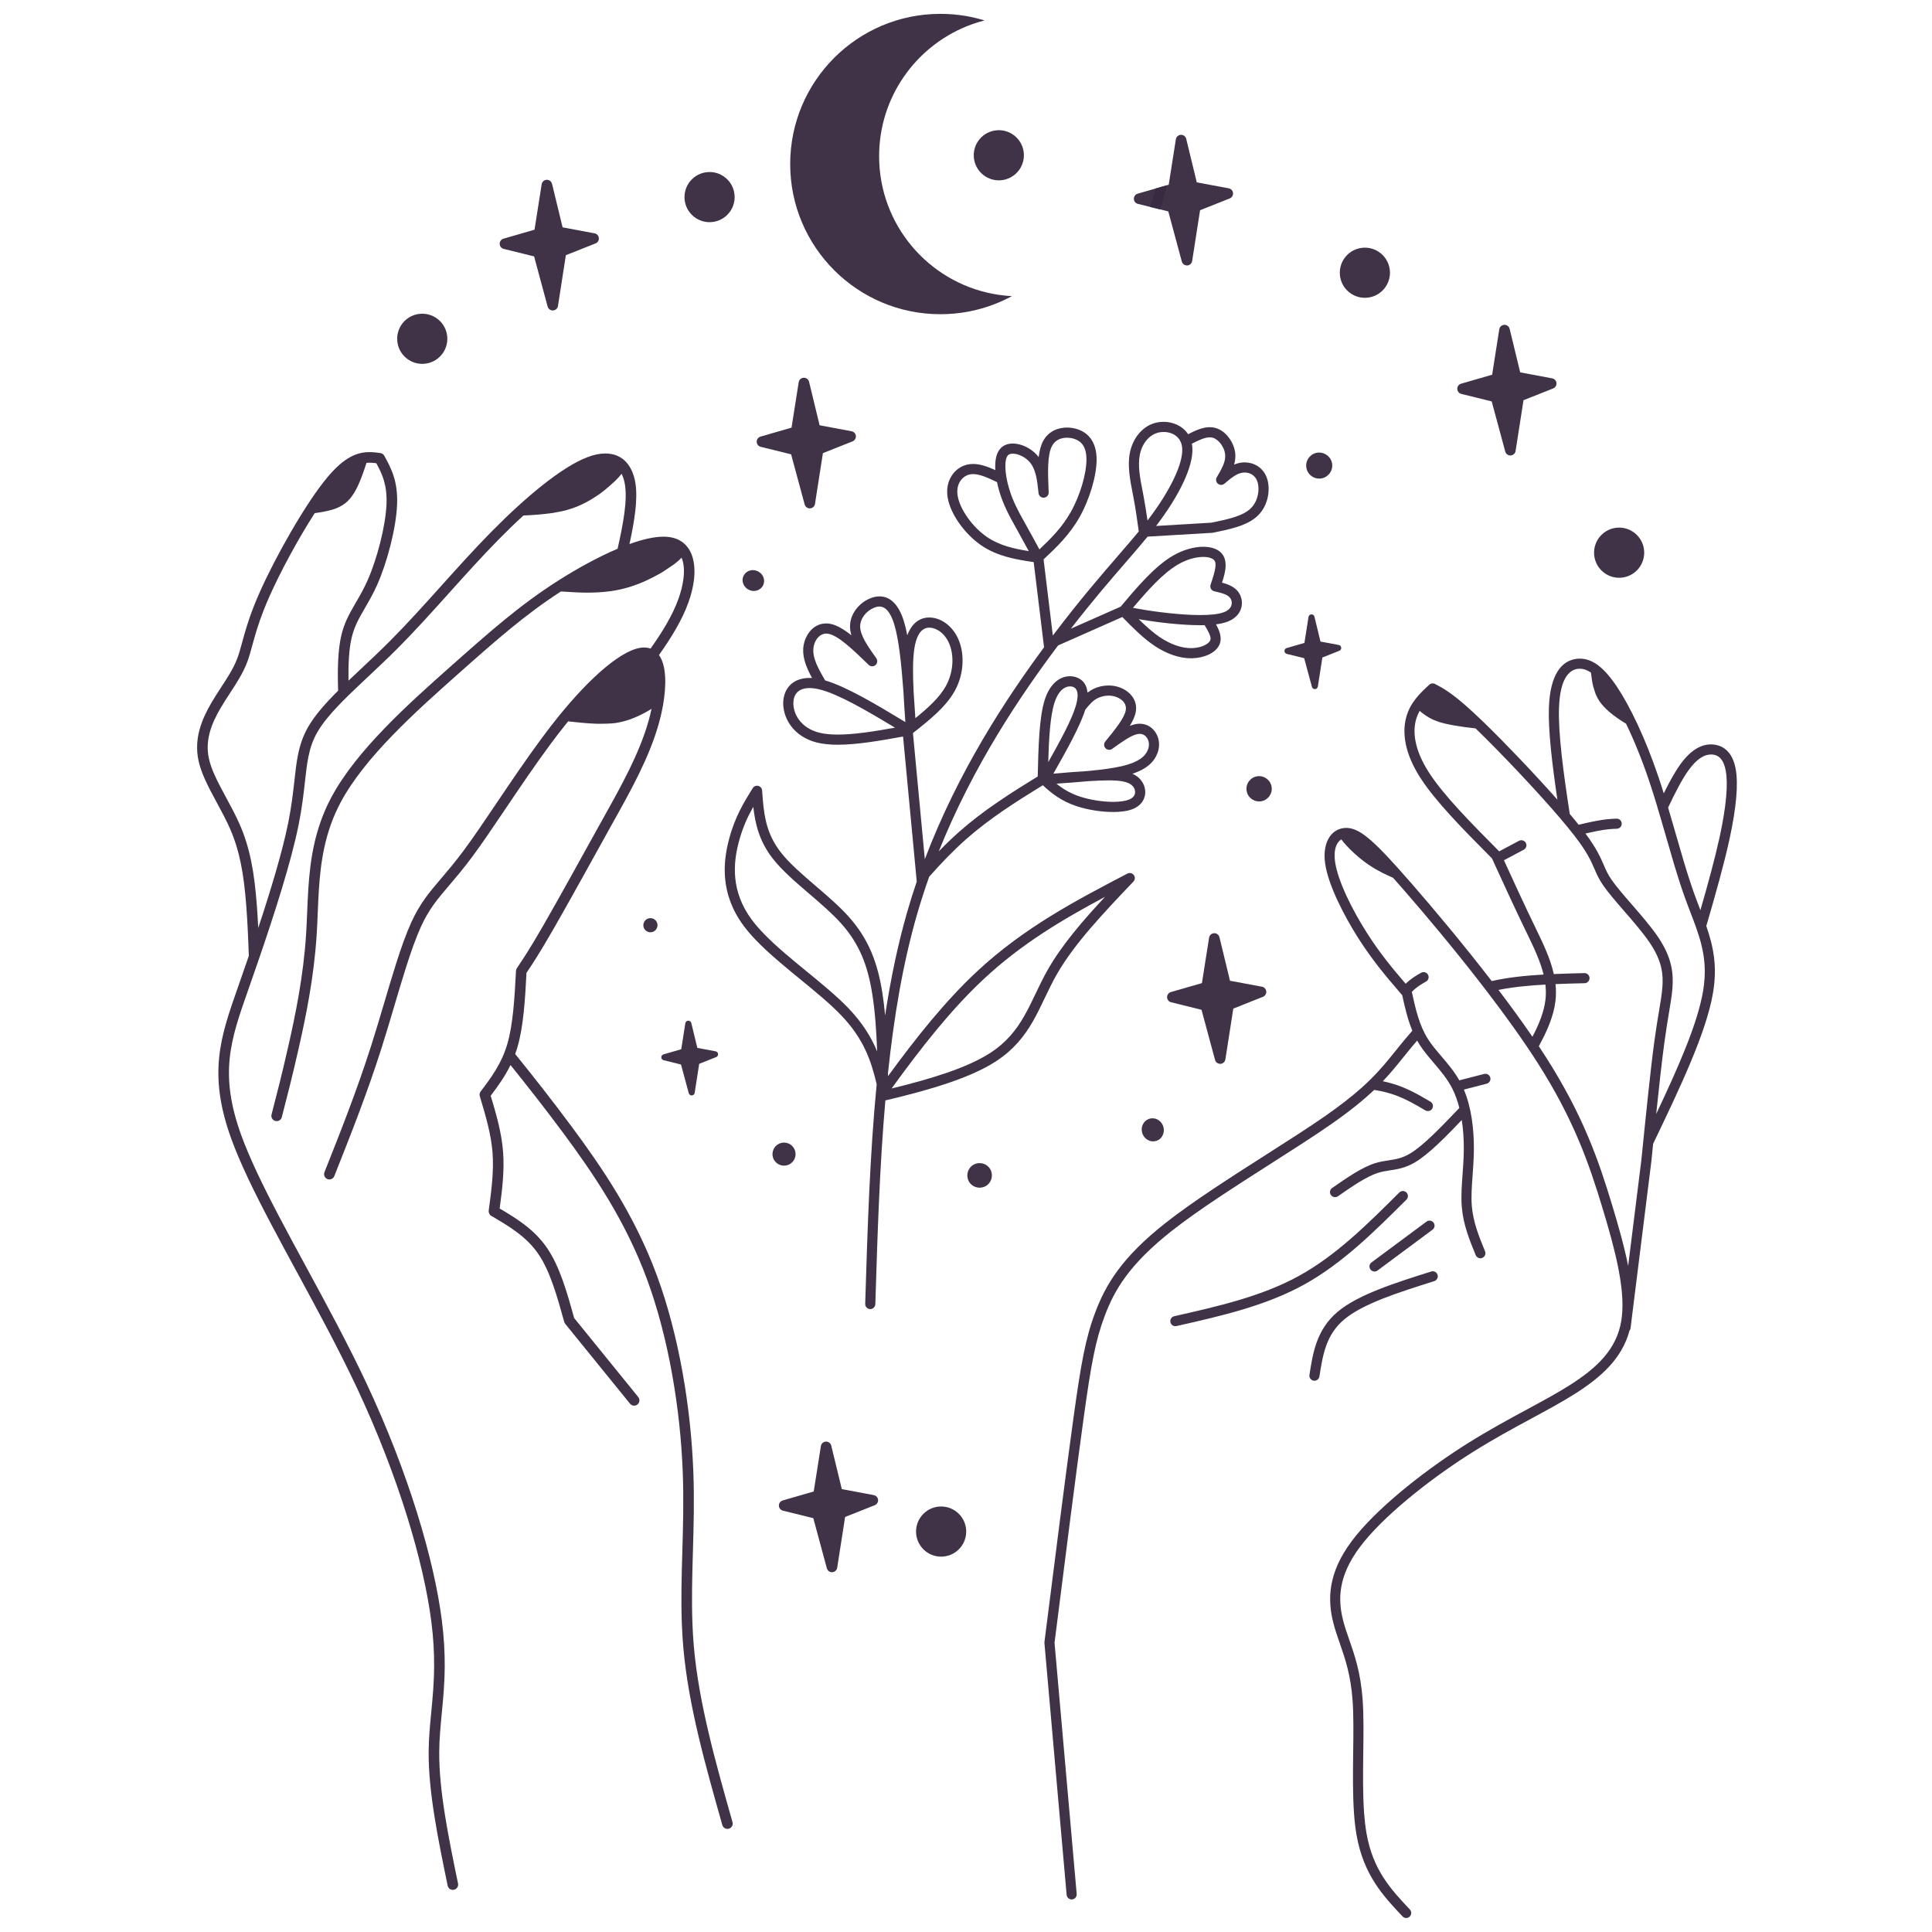 <?xml version="1.0" encoding="UTF-8"?>
<svg xmlns="http://www.w3.org/2000/svg" xmlns:xlink="http://www.w3.org/1999/xlink" width="500" zoomAndPan="magnify" viewBox="0 0 375 375" height="500" preserveAspectRatio="xMidYMid meet" version="1.2">
  <defs>
    <clipPath id="dbf796198a">
      <path d="M 202 127 L 337.5 127 L 337.5 372.445 L 202 372.445 Z M 202 127 "></path>
    </clipPath>
    <clipPath id="3f6021f042">
      <path d="M 153 2.695 L 197 2.695 L 197 61 L 153 61 Z M 153 2.695 "></path>
    </clipPath>
  </defs>
  <g id="40f961767c">
    <path style=" stroke:none;fill-rule:nonzero;fill:#382a40;fill-opacity:0.957;" d="M 71.711 89.812 C 72.148 89.812 72.582 89.852 73.039 89.91 C 74.188 92.016 75.184 94.113 75.016 97.926 C 74.828 102.152 73.207 108.457 71.336 112.668 C 70.605 114.316 69.832 115.645 69.086 116.93 C 68.438 118.047 67.793 119.148 67.254 120.359 C 66.855 121.258 66.516 122.215 66.258 123.301 C 65.562 126.234 65.504 130.059 65.629 134.066 C 65.629 134.066 65.629 134.066 65.625 134.07 C 63.203 136.477 61.141 138.793 59.82 141.082 C 58.797 142.863 58.227 144.613 57.848 146.477 C 57.531 148.043 57.344 149.711 57.145 151.527 C 56.879 153.887 56.582 156.555 55.926 159.785 C 54.773 165.465 52.516 172.895 50.125 180.109 C 50.125 180.113 50.125 180.113 50.125 180.117 C 50.113 180.156 50.102 180.195 50.086 180.234 C 50.098 180.191 50.113 180.152 50.125 180.109 C 50.047 178.539 49.953 177.035 49.844 175.609 C 49.363 169.379 48.562 164.652 46.504 159.965 C 45.742 158.23 44.812 156.516 43.926 154.875 C 43.062 153.277 42.238 151.754 41.594 150.285 C 41.109 149.191 40.742 148.152 40.535 147.176 C 39.77 143.578 41.098 140.363 42.84 137.395 C 43.43 136.391 44.047 135.441 44.672 134.484 C 45.262 133.582 45.855 132.668 46.398 131.742 C 46.965 130.781 47.484 129.785 47.898 128.73 C 48.332 127.625 48.645 126.48 48.988 125.215 C 49.477 123.418 50.059 121.281 51.199 118.391 C 51.523 117.566 51.891 116.684 52.316 115.727 C 54.406 111.031 57.82 104.676 61.086 99.598 C 62.234 99.457 63.348 99.238 64.422 98.953 C 65.199 98.73 65.922 98.406 66.59 97.98 C 66.922 97.766 67.234 97.512 67.527 97.227 L 67.953 96.766 C 68.496 96.109 68.977 95.336 69.395 94.445 C 69.887 93.445 70.469 91.91 71.141 89.836 C 71.336 89.816 71.527 89.812 71.711 89.812 Z M 71.711 87.754 C 69.328 87.754 66.844 88.719 63.594 92.586 C 59.328 97.664 53.484 108.051 50.438 114.895 C 50 115.875 49.621 116.785 49.285 117.637 C 48.102 120.641 47.5 122.863 47.004 124.676 C 46.652 125.965 46.371 126.996 45.984 127.977 C 45.621 128.902 45.16 129.797 44.625 130.703 C 44.113 131.578 43.547 132.449 42.949 133.363 C 42.332 134.312 41.684 135.305 41.066 136.355 C 39.258 139.441 37.594 143.23 38.523 147.602 C 38.77 148.766 39.195 149.941 39.711 151.113 C 40.395 152.672 41.262 154.273 42.117 155.852 C 43.012 157.508 43.898 159.148 44.621 160.789 C 46.543 165.168 47.32 169.625 47.797 175.77 C 48.023 178.715 48.18 182.023 48.297 185.531 C 48.297 185.531 48.297 185.535 48.293 185.539 C 47.625 187.492 46.961 189.395 46.332 191.195 L 46.188 191.602 C 42.789 201.285 40.305 208.359 44.887 221.02 C 45.734 223.363 46.824 225.891 48.078 228.559 C 50.715 234.164 54.121 240.441 57.676 246.992 C 61.602 254.227 65.711 261.805 69.215 269.246 C 77.402 286.652 82.262 303.328 83.719 314.734 C 84.141 318.008 84.277 320.848 84.262 323.414 C 84.246 326.727 83.969 329.59 83.703 332.375 C 83.457 334.922 83.215 337.422 83.199 340.086 C 83.156 347.852 85.027 356.961 86.875 365.926 L 86.891 366.004 C 86.988 366.488 87.418 366.824 87.895 366.824 C 87.965 366.824 88.035 366.816 88.105 366.801 C 88.66 366.688 89.016 366.145 88.902 365.59 L 88.887 365.512 C 87.027 356.48 85.211 347.605 85.254 340.098 C 85.27 337.539 85.5 335.133 85.746 332.57 C 86.016 329.789 86.301 326.844 86.32 323.426 C 86.332 320.773 86.191 317.844 85.758 314.477 C 84.266 302.809 79.328 285.922 71.074 268.375 C 67.543 260.867 63.402 253.238 59.48 246.012 C 55.922 239.449 52.543 233.223 49.938 227.684 C 48.699 225.051 47.641 222.586 46.82 220.32 C 42.492 208.355 44.766 201.859 48.125 192.285 L 48.27 191.875 C 48.332 191.691 48.398 191.508 48.461 191.324 C 49.074 189.578 49.715 187.734 50.363 185.844 C 53.336 177.156 56.492 167.348 57.941 160.195 C 58.617 156.867 58.922 154.117 59.188 151.754 C 59.391 149.918 59.566 148.348 59.863 146.887 C 60.207 145.184 60.711 143.652 61.602 142.109 C 62.57 140.43 63.996 138.711 65.742 136.887 C 66.359 136.238 67.02 135.578 67.715 134.898 C 68.875 133.766 70.133 132.586 71.453 131.344 C 73.289 129.617 75.238 127.789 77.188 125.836 C 80.512 122.5 83.824 118.816 87.148 115.121 C 90.324 111.586 93.508 108.043 96.746 104.754 C 98.371 103.102 100 101.523 101.605 100.055 L 101.602 100.055 C 103.492 99.988 105.379 99.828 107.254 99.574 C 108.84 99.293 109.789 99.09 110.102 98.969 C 110.73 98.793 111.355 98.582 111.977 98.332 C 113.234 97.824 114.457 97.172 115.637 96.383 C 116.605 95.793 117.871 94.773 119.434 93.316 C 119.934 92.816 120.34 92.367 120.648 91.969 L 120.652 91.969 C 120.949 92.539 121.168 93.242 121.301 94.066 C 121.801 97.195 120.969 101.652 119.875 106.512 C 119.875 106.512 119.871 106.512 119.871 106.512 C 116.059 108.129 111.957 110.398 108.332 112.707 C 100.961 117.398 95.195 122.488 87.301 129.5 C 79.445 136.477 69.188 145.609 64.305 154.773 C 61.074 160.84 60.207 166.871 59.84 172.594 C 59.742 174.121 59.68 175.625 59.621 177.105 C 59.559 178.555 59.5 179.973 59.41 181.371 C 58.887 189.566 57.305 197.125 56.008 202.859 C 54.711 208.594 53.711 212.453 52.707 216.328 C 52.566 216.875 52.898 217.438 53.445 217.578 C 53.531 217.602 53.617 217.613 53.703 217.613 C 54.16 217.613 54.578 217.305 54.699 216.84 C 55.703 212.965 56.707 209.078 58.012 203.312 C 59.312 197.555 60.926 189.867 61.461 181.504 C 61.555 180.078 61.613 178.637 61.672 177.191 C 61.734 175.707 61.797 174.223 61.891 172.727 C 62.254 167.113 63.09 161.426 66.117 155.742 C 70.793 146.969 80.723 138.094 88.668 131.035 C 96.367 124.191 101.93 119.293 108.875 114.801 L 108.953 114.809 C 111.16 114.961 112.867 115.035 114.07 115.035 C 114.379 115.035 114.656 115.031 114.898 115.02 C 115.691 115.008 116.488 114.961 117.285 114.887 L 118.48 114.75 C 120.891 114.426 123.281 113.707 125.645 112.594 C 126.418 112.23 127.152 111.852 127.859 111.453 C 128.277 111.254 129.215 110.652 130.664 109.645 C 131.309 109.184 131.848 108.719 132.281 108.25 L 132.285 108.25 C 132.734 109.258 132.863 110.625 132.656 112.316 C 132.504 113.562 132.168 114.918 131.668 116.293 C 130.531 119.438 128.582 122.637 126.273 125.891 C 126.086 125.824 125.883 125.77 125.672 125.734 C 125.453 125.695 125.234 125.68 125.012 125.68 C 121.066 125.68 114.57 131.418 108.332 139.152 C 107.293 140.441 106.25 141.797 105.215 143.195 C 102.156 147.316 99.133 151.797 96.379 155.887 C 94.031 159.363 91.887 162.547 90.047 165.023 C 88.336 167.328 86.891 169.023 85.609 170.531 C 83.34 173.191 81.547 175.289 79.844 179 C 78.832 181.215 77.855 183.984 76.887 187.027 C 76.129 189.406 75.371 191.969 74.594 194.586 C 73.777 197.34 72.941 200.152 72.07 202.891 C 69.305 211.574 66.148 219.531 62.977 227.523 C 62.766 228.051 63.023 228.648 63.551 228.855 C 63.676 228.906 63.805 228.93 63.93 228.93 C 64.34 228.93 64.727 228.684 64.887 228.281 C 68.055 220.297 71.238 212.277 74.027 203.516 C 74.91 200.754 75.746 197.922 76.562 195.168 C 77.34 192.551 78.094 190.004 78.844 187.652 C 79.809 184.629 80.754 181.953 81.715 179.855 C 83.285 176.426 84.914 174.512 87.172 171.863 C 88.457 170.355 89.945 168.613 91.699 166.25 C 93.57 163.727 95.746 160.5 98.082 157.035 C 100.844 152.938 103.84 148.496 106.863 144.418 C 107.887 143.039 108.91 141.707 109.93 140.441 C 110.047 140.297 110.164 140.152 110.281 140.012 L 110.285 140.012 C 112.762 140.297 114.668 140.457 116.004 140.484 C 116.121 140.484 116.238 140.484 116.355 140.484 C 118.156 140.484 119.398 140.398 120.09 140.23 C 122.094 139.852 124.215 138.973 126.457 137.594 L 126.461 137.594 C 126.297 138.371 126.102 139.16 125.879 139.953 C 124.105 146.258 120.582 152.559 116.98 159 L 116.977 159.004 C 112.645 166.836 108.312 174.668 105.539 179.484 C 102.77 184.293 101.551 186.102 100.328 187.914 C 100.223 188.07 100.164 188.25 100.152 188.434 L 100.152 188.492 C 99.871 193.758 99.59 198.848 98.457 202.688 C 97.336 206.488 95.371 209.105 93.289 211.859 C 93.094 212.121 93.031 212.461 93.125 212.773 C 94.238 216.473 95.312 220.047 95.598 223.691 C 95.883 227.336 95.379 231.09 94.859 234.973 C 94.805 235.383 95 235.789 95.355 235.996 C 98.871 238.062 102.152 240.008 104.441 243.324 C 106.762 246.684 108.109 251.512 109.516 256.578 C 109.555 256.715 109.621 256.844 109.707 256.953 L 122.285 272.457 C 122.488 272.707 122.785 272.84 123.086 272.84 C 123.312 272.84 123.539 272.766 123.73 272.609 C 124.172 272.25 124.238 271.605 123.883 271.164 L 111.441 255.828 C 110.082 250.926 108.656 245.812 106.133 242.156 C 103.691 238.621 100.27 236.508 96.988 234.574 L 96.984 234.574 C 97.473 230.941 97.934 227.203 97.645 223.531 C 97.355 219.805 96.297 216.188 95.242 212.684 C 96.594 210.891 97.973 209.012 99.086 206.727 L 99.09 206.727 C 102.441 210.891 105.836 215.211 109.344 219.941 C 115.238 227.898 121.391 236.938 125.59 248.32 C 129.793 259.719 132.055 273.52 132.52 285.711 C 132.727 291.117 132.582 296.203 132.438 301.191 C 132.301 305.91 132.168 310.543 132.348 315.215 C 132.406 316.727 132.496 318.242 132.629 319.77 C 133.613 330.992 136.926 342.676 140.203 354.238 C 140.332 354.691 140.742 354.988 141.191 354.988 C 141.281 354.988 141.379 354.973 141.473 354.949 C 142.016 354.793 142.336 354.227 142.18 353.68 C 138.891 342.07 135.641 330.582 134.676 319.59 C 134.547 318.102 134.457 316.617 134.402 315.137 C 134.227 310.543 134.355 305.98 134.492 301.25 C 134.637 296.27 134.785 291.117 134.574 285.633 C 134.102 273.277 131.812 259.254 127.516 247.609 C 123.215 235.945 116.922 226.719 110.992 218.719 C 107.227 213.637 103.586 209.02 100 204.582 L 99.996 204.582 C 100.152 204.16 100.297 203.723 100.43 203.27 C 101.625 199.207 101.918 193.945 102.191 188.832 L 102.188 188.832 C 103.383 187.055 104.641 185.16 107.316 180.512 C 110.105 175.672 114.445 167.828 118.773 160.004 C 122.348 153.617 126.004 147.094 127.855 140.508 C 128.211 139.25 128.5 137.988 128.711 136.762 C 129.312 133.309 129.434 129.266 127.906 127.145 C 130.297 123.773 132.379 120.375 133.602 116.992 C 134.145 115.496 134.523 113.992 134.695 112.566 C 135.168 108.672 134.078 104.75 129.773 104.227 C 129.449 104.188 129.117 104.168 128.773 104.168 C 126.93 104.168 124.656 104.707 122.18 105.602 C 123.133 101.223 123.844 96.945 123.328 93.742 C 122.809 90.504 120.953 88.02 117.496 88.02 C 116.426 88.02 115.25 88.262 113.98 88.75 C 109 90.656 101.945 96.539 95.281 103.312 C 92.004 106.641 88.789 110.219 85.617 113.746 C 82.289 117.449 79.012 121.094 75.73 124.383 C 73.809 126.312 71.887 128.117 70.047 129.844 C 69.227 130.613 68.422 131.367 67.641 132.113 C 67.598 128.918 67.723 126.031 68.258 123.777 C 68.48 122.828 68.781 121.992 69.133 121.195 C 69.621 120.102 70.203 119.094 70.863 117.961 C 71.605 116.68 72.43 115.266 73.215 113.5 C 75.172 109.098 76.871 102.543 77.07 98.016 C 77.277 93.355 75.891 90.832 74.59 88.461 C 74.434 88.176 74.148 87.98 73.824 87.938 C 73.184 87.852 72.469 87.754 71.711 87.754 Z M 71.711 87.754 "></path>
    <path style=" stroke:none;fill-rule:nonzero;fill:#382a40;fill-opacity:0.957;" d="M 160.348 279.812 C 160.336 279.812 160.32 279.812 160.305 279.812 C 159.816 279.832 159.41 280.195 159.332 280.68 L 157.945 289.496 L 151.922 291.238 C 151.477 291.367 151.172 291.777 151.184 292.242 C 151.191 292.707 151.512 293.105 151.961 293.219 L 157.863 294.676 L 160.492 304.406 C 160.613 304.855 161.02 305.168 161.484 305.168 C 161.5 305.168 161.52 305.168 161.539 305.164 C 162.023 305.141 162.422 304.777 162.5 304.297 L 164.035 294.441 L 169.789 292.16 C 170.215 291.992 170.477 291.562 170.434 291.105 C 170.387 290.652 170.047 290.281 169.598 290.199 L 163.395 289.039 L 161.348 280.598 C 161.234 280.133 160.82 279.812 160.348 279.812 Z M 160.348 279.812 "></path>
    <g clip-rule="nonzero" clip-path="url(#dbf796198a)">
      <path style=" stroke:none;fill-rule:nonzero;fill:#382a40;fill-opacity:0.957;" d="M 332.102 146.445 C 332.191 146.445 332.281 146.449 332.367 146.457 C 333.094 146.52 333.707 146.816 334.184 147.5 C 334.504 147.961 334.789 148.629 334.965 149.602 C 335.43 152.137 335.105 156.391 333.77 162.516 C 332.871 166.621 331.535 171.512 330.047 176.668 L 330.047 176.672 C 330.02 176.594 329.992 176.52 329.965 176.441 C 329.566 175.402 329.16 174.348 328.766 173.23 C 328.625 172.836 328.48 172.43 328.344 172.02 C 327.289 168.91 326.289 165.43 325.258 161.844 C 324.773 160.16 324.285 158.453 323.781 156.758 L 323.777 156.758 C 325.152 153.836 326.484 151.254 327.742 149.508 C 329.504 147.059 330.98 146.445 332.102 146.445 Z M 301.234 191.039 C 300.949 191.055 300.664 191.066 300.379 191.082 C 300.66 191.066 300.945 191.055 301.23 191.039 Z M 299.961 191.102 C 300.074 192.074 300.086 193.051 299.973 194.039 C 299.707 196.336 298.758 198.742 297.445 201.234 C 295.41 198.266 293.168 195.191 290.855 192.145 C 293.664 191.574 296.742 191.281 299.957 191.105 C 299.957 191.102 299.957 191.102 299.957 191.102 Z M 266.73 211.547 L 266.727 211.547 C 266.727 211.547 266.727 211.547 266.73 211.547 Z M 306.652 129.797 C 307.301 129.797 307.977 130 308.73 130.5 C 308.754 130.516 308.777 130.531 308.801 130.547 L 308.797 130.547 C 308.93 131.715 309.086 132.645 309.273 133.34 C 309.555 134.297 309.75 134.859 309.855 135.027 C 310.02 135.387 310.211 135.73 310.426 136.066 C 311.391 137.5 313.121 138.969 315.625 140.477 L 315.621 140.477 C 317.129 143.598 318.652 147.305 320.039 151.398 C 320.609 153.082 321.156 154.824 321.688 156.598 C 321.684 156.602 321.684 156.605 321.68 156.613 C 321.977 157.555 322.254 158.504 322.531 159.457 C 322.527 159.457 322.527 159.461 322.527 159.465 C 322.816 160.438 323.098 161.414 323.375 162.387 C 324.402 165.961 325.418 169.488 326.488 172.648 C 326.629 173.066 326.773 173.484 326.918 173.887 C 327.324 175.031 327.738 176.105 328.133 177.145 C 328.484 178.059 328.824 178.941 329.133 179.809 C 329.133 179.812 329.129 179.82 329.129 179.824 C 329.16 179.879 329.176 179.93 329.195 179.98 C 329.574 181.051 329.914 182.102 330.188 183.168 C 330.188 183.172 330.188 183.176 330.184 183.18 C 330.891 185.902 331.16 188.734 330.586 192.25 C 329.543 198.602 325.746 207.18 321.465 216.223 C 322.023 210.887 322.559 206.02 323.043 202.445 C 323.391 199.879 323.711 197.977 323.973 196.406 C 324.277 194.602 324.512 193.203 324.621 191.75 C 324.828 188.965 324.551 185.977 321.949 182.055 C 321.891 181.965 321.828 181.871 321.766 181.781 C 320.402 179.785 318.469 177.559 316.703 175.523 C 315.109 173.684 313.66 172.012 312.77 170.707 C 312.043 169.645 311.688 168.824 311.27 167.852 C 310.633 166.379 309.902 164.699 307.738 161.785 L 307.734 161.785 C 308.484 161.613 309.168 161.465 309.766 161.344 C 311.859 160.926 312.832 160.895 313.824 160.859 L 313.828 160.859 C 314.371 160.84 314.793 160.387 314.773 159.848 C 314.758 159.316 314.324 158.902 313.797 158.902 C 313.785 158.902 313.773 158.902 313.762 158.902 L 313.758 158.902 C 312.695 158.938 311.613 158.977 309.383 159.422 C 308.539 159.59 307.527 159.82 306.414 160.082 C 305.895 159.426 305.312 158.727 304.691 157.988 L 304.688 157.992 C 304.688 157.992 304.688 157.988 304.688 157.988 L 304.688 157.992 C 303.422 149.77 302.426 142.223 302.602 137.375 C 302.82 131.195 304.879 129.98 306.289 129.816 C 306.41 129.805 306.531 129.797 306.652 129.797 Z M 277.469 236.918 C 277.266 236.918 277.059 236.98 276.887 237.113 L 266.211 245.035 C 265.773 245.355 265.684 245.969 266.008 246.406 C 266.199 246.664 266.496 246.801 266.793 246.801 C 266.996 246.801 267.203 246.738 267.375 246.609 L 278.051 238.684 C 278.488 238.363 278.578 237.75 278.254 237.316 C 278.062 237.055 277.766 236.918 277.469 236.918 Z M 272.297 231.176 C 272.047 231.176 271.797 231.27 271.605 231.461 L 271.59 231.477 C 265.391 237.652 259.309 243.703 252.098 247.664 C 244.883 251.633 236.484 253.539 227.918 255.477 C 227.391 255.598 227.059 256.121 227.18 256.648 C 227.281 257.105 227.688 257.414 228.133 257.414 C 228.207 257.414 228.277 257.406 228.352 257.387 C 236.859 255.465 245.539 253.508 253.043 249.383 C 260.539 245.262 266.812 239 272.973 232.863 L 272.988 232.848 C 273.371 232.465 273.371 231.844 272.988 231.461 C 272.797 231.27 272.547 231.176 272.297 231.176 Z M 278.094 246.754 C 277.996 246.754 277.895 246.77 277.797 246.801 C 270.887 248.98 263.656 251.242 259.645 254.609 C 255.5 258.09 254.816 262.684 254.164 266.867 C 254.078 267.402 254.445 267.902 254.98 267.988 C 255.031 267.996 255.082 268 255.133 268 C 255.605 268 256.023 267.652 256.098 267.172 C 256.762 262.91 257.395 259.059 260.906 256.109 C 264.547 253.051 271.309 250.902 278.387 248.668 C 278.902 248.504 279.188 247.953 279.027 247.438 C 278.895 247.02 278.508 246.754 278.094 246.754 Z M 306.652 127.84 C 306.457 127.84 306.262 127.852 306.066 127.871 C 303.168 128.207 300.875 130.801 300.645 137.305 C 300.484 141.703 301.246 148.16 302.289 155.219 C 297.742 150.074 291.996 144.074 288.074 140.273 C 285.082 137.371 283.121 135.711 281.629 134.637 C 280.344 133.707 279.422 133.223 278.539 132.758 C 278.395 132.68 278.238 132.645 278.082 132.645 C 277.84 132.645 277.602 132.734 277.414 132.906 C 275.68 134.52 273.703 136.332 272.93 139.281 C 272.152 142.246 272.621 146.172 275.664 150.93 C 278.57 155.477 283.895 160.879 289.188 166.207 L 290.02 165.762 L 289.184 166.207 C 289.324 166.348 289.465 166.488 289.602 166.625 C 289.793 167.051 289.984 167.473 290.18 167.895 L 291.91 166.977 L 295.762 164.93 C 296.238 164.676 296.418 164.086 296.164 163.605 C 295.988 163.273 295.648 163.086 295.301 163.086 C 295.145 163.086 294.988 163.125 294.84 163.199 L 290.992 165.246 C 285.508 159.723 280.16 154.324 277.316 149.875 C 274.492 145.457 274.219 142.094 274.824 139.777 C 275 139.117 275.25 138.523 275.559 137.977 C 276.098 138.453 276.719 138.895 277.422 139.309 C 277.934 139.602 278.531 139.863 279.215 140.098 C 280.762 140.602 283.16 141.027 286.406 141.383 L 286.402 141.383 C 286.504 141.48 286.609 141.578 286.711 141.68 C 291.227 146.059 298.16 153.348 302.836 158.832 C 302.836 158.832 302.836 158.836 302.836 158.84 L 302.84 158.84 C 303.359 159.449 303.852 160.035 304.309 160.59 L 304.305 160.59 C 304.754 161.133 305.164 161.648 305.539 162.133 C 305.578 162.18 305.617 162.23 305.652 162.277 C 305.652 162.277 305.652 162.277 305.648 162.277 C 308.113 165.473 308.828 167.148 309.469 168.629 C 309.898 169.617 310.312 170.582 311.152 171.809 C 312.121 173.23 313.66 175 315.223 176.805 C 317.012 178.867 318.859 181 320.148 182.887 C 320.207 182.973 320.262 183.055 320.316 183.137 C 322.637 186.637 322.848 189.172 322.668 191.605 C 322.566 192.949 322.348 194.258 322.043 196.082 C 321.777 197.652 321.453 199.582 321.102 202.184 C 320.344 207.777 319.465 216.492 318.586 225.172 L 316.023 245.715 C 315.273 241.91 314.113 237.859 312.883 233.801 C 310.324 225.363 307.336 216.555 300.008 205.102 C 299.582 204.434 299.137 203.754 298.68 203.066 C 300.32 200.105 301.586 197.141 301.918 194.266 C 302.047 193.16 302.035 192.078 301.922 191.012 C 303.773 190.934 305.668 190.887 307.574 190.84 C 308.113 190.824 308.543 190.375 308.527 189.836 C 308.516 189.301 308.078 188.879 307.551 188.879 C 307.539 188.879 307.531 188.879 307.523 188.879 C 305.551 188.93 303.562 188.977 301.594 189.062 C 300.91 185.988 299.477 183.059 298.109 180.234 C 298.031 180.07 297.926 179.855 297.848 179.691 C 295.828 175.516 293.871 171.254 291.914 166.977 L 291.91 166.977 L 290.176 167.898 C 292.121 172.141 294.07 176.383 296.082 180.543 C 296.164 180.711 296.266 180.926 296.348 181.086 C 297.699 183.879 298.965 186.516 299.609 189.16 C 299.609 189.16 299.605 189.16 299.605 189.16 C 296.086 189.359 292.664 189.715 289.539 190.426 C 284.008 183.242 278.227 176.359 274.031 171.543 C 267.109 163.598 264.188 160.828 261.508 160.703 C 261.441 160.699 261.379 160.699 261.312 160.699 C 261.113 160.699 260.918 160.711 260.723 160.742 C 258.059 161.141 256.66 163.953 257.219 167.684 C 257.828 171.781 260.793 177.617 263.664 182.129 C 266.305 186.273 268.941 189.426 271.551 192.445 L 271.547 192.449 C 271.758 192.688 271.969 192.93 272.176 193.172 L 272.172 193.172 C 272.672 195.453 273.203 197.824 274.137 200.059 L 274.133 200.062 C 273.09 201.234 272.137 202.41 271.242 203.52 C 271.133 203.656 271.027 203.785 270.918 203.922 C 269.406 205.797 268.004 207.539 266.062 209.465 C 265.496 210.027 264.879 210.605 264.203 211.207 C 262.402 212.805 260.16 214.574 257.168 216.656 C 254.004 218.859 250.004 221.41 245.777 224.109 C 238.957 228.461 231.543 233.195 226.254 237.355 C 217.629 244.141 214.598 249.453 212.641 254.59 C 210.703 259.676 209.836 264.551 208.367 275.156 C 206.895 285.773 204.809 302.254 202.727 318.703 C 202.719 318.773 202.719 318.844 202.723 318.914 L 207.031 367.785 C 207.078 368.293 207.504 368.68 208.008 368.68 C 208.035 368.68 208.062 368.676 208.094 368.676 C 208.633 368.629 209.031 368.152 208.984 367.613 L 204.684 318.859 C 206.762 302.43 208.84 286.012 210.309 275.426 C 211.777 264.801 212.625 260.137 214.473 255.285 C 216.297 250.484 219.117 245.465 227.465 238.895 C 232.66 234.805 239.984 230.133 246.832 225.762 C 251.047 223.07 255.082 220.496 258.285 218.266 C 262.055 215.641 264.68 213.492 266.727 211.547 L 266.73 211.547 C 267.738 211.711 268.699 211.914 269.598 212.176 C 272.246 212.938 274.398 214.195 276.66 215.527 C 276.816 215.617 276.988 215.66 277.156 215.66 C 277.492 215.66 277.82 215.488 278 215.176 C 278.273 214.711 278.117 214.109 277.652 213.836 C 275.41 212.52 273.059 211.133 270.141 210.293 C 269.582 210.133 269.004 209.992 268.41 209.867 L 268.406 209.867 C 269.938 208.258 271.156 206.746 272.441 205.148 C 272.484 205.098 272.723 204.801 272.766 204.75 C 273.5 203.84 274.262 202.906 275.062 201.977 L 275.066 201.977 C 275.207 202.23 275.359 202.48 275.516 202.73 C 276.312 203.988 277.305 205.145 278.266 206.273 C 279.629 207.871 280.953 209.434 281.91 211.328 C 282.48 212.461 282.922 213.723 283.258 215.062 L 283.254 215.062 C 283.23 215.086 283.207 215.109 283.184 215.133 L 283.168 215.148 C 279.641 218.844 276.27 222.363 273.691 223.898 C 272.145 224.824 270.887 225.02 269.488 225.23 C 268.672 225.355 267.781 225.488 266.82 225.801 C 264.266 226.625 261.324 228.672 258.57 230.586 C 258.125 230.891 258.016 231.504 258.324 231.945 C 258.512 232.223 258.82 232.367 259.129 232.367 C 259.32 232.367 259.516 232.312 259.688 232.195 C 262.535 230.219 265.207 228.379 267.422 227.664 C 268.211 227.41 268.953 227.293 269.781 227.168 C 271.211 226.953 272.797 226.715 274.695 225.582 C 277.324 224.016 280.559 220.715 283.723 217.402 L 283.727 217.402 C 284.016 219.246 284.133 221.164 284.125 223.016 C 284.113 224.73 283.996 226.375 283.879 227.98 C 283.723 230.137 283.566 232.25 283.73 234.238 C 284.012 237.715 285.258 240.742 286.434 243.621 C 286.586 244 286.953 244.23 287.34 244.23 C 287.461 244.23 287.586 244.207 287.711 244.156 C 288.211 243.953 288.449 243.379 288.246 242.879 C 287.055 239.965 285.938 237.207 285.68 234.078 C 285.535 232.27 285.672 230.312 285.832 228.121 C 285.949 226.523 286.07 224.816 286.082 223.027 C 286.102 219.219 285.609 214.977 284.137 211.488 L 288.559 210.348 C 289.082 210.215 289.398 209.68 289.266 209.156 C 289.148 208.715 288.754 208.422 288.316 208.422 C 288.234 208.422 288.152 208.43 288.07 208.453 L 283.254 209.691 C 282.227 207.895 280.938 206.387 279.754 205 C 278.777 203.855 277.879 202.801 277.168 201.68 C 275.473 199.012 274.77 195.875 274.035 192.531 C 274.062 192.5 274.09 192.477 274.113 192.449 C 274.98 191.559 275.836 191.066 276.805 190.512 C 277.273 190.246 277.438 189.648 277.168 189.176 C 276.988 188.859 276.656 188.684 276.316 188.684 C 276.152 188.684 275.984 188.727 275.832 188.812 C 274.906 189.344 273.879 189.926 272.844 190.949 C 270.312 188.012 267.816 185.004 265.316 181.074 C 262.461 176.594 259.703 171.055 259.156 167.395 C 258.762 164.77 259.504 163.438 260.352 162.922 L 260.355 162.922 C 260.852 163.637 261.691 164.539 262.867 165.629 C 264.059 166.719 265.258 167.637 266.469 168.375 C 266.672 168.52 267.266 168.852 268.258 169.379 C 268.727 169.629 269.441 169.961 270.398 170.383 L 270.395 170.383 C 271.062 171.129 271.777 171.941 272.551 172.828 C 276.613 177.492 282.145 184.07 287.48 190.965 L 287.477 190.965 C 287.91 191.52 288.34 192.078 288.766 192.637 C 292.262 197.215 295.621 201.879 298.359 206.156 C 305.547 217.395 308.473 226.016 311.008 234.367 C 313.461 242.449 315.438 249.969 314.801 255.582 L 314.793 255.582 L 314.715 256.227 C 314.707 256.266 314.703 256.301 314.695 256.34 C 313.801 261.859 310.043 265.488 304.504 268.973 C 302.082 270.496 299.359 271.965 296.367 273.582 C 292.828 275.496 288.926 277.605 284.789 280.203 C 284.453 280.418 284.117 280.633 283.777 280.848 C 275.781 285.992 266.875 293.09 262.352 299.148 L 262.352 299.152 C 257.738 305.332 257.656 310.457 258.781 314.934 C 259.121 316.289 259.574 317.582 260.031 318.902 C 260.551 320.391 261.086 321.93 261.539 323.73 C 261.984 325.504 262.352 327.535 262.531 330 L 262.531 330.004 C 262.746 332.926 262.699 336.461 262.652 340.188 C 262.602 344.16 262.547 348.336 262.82 352.066 C 262.922 353.48 263.074 354.844 263.293 356.113 C 264.648 363.941 268.523 368.043 272.227 371.973 C 272.422 372.18 272.68 372.281 272.941 372.281 C 273.18 372.281 273.422 372.191 273.613 372.016 C 274.004 371.645 274.023 371.023 273.652 370.629 C 269.977 366.727 266.473 362.992 265.227 355.781 C 265.02 354.59 264.875 353.293 264.773 351.922 C 264.508 348.289 264.559 344.207 264.609 340.211 C 264.66 336.516 264.707 332.883 264.484 329.859 C 264.297 327.273 263.91 325.129 263.438 323.254 C 262.961 321.355 262.398 319.742 261.883 318.258 C 261.418 316.926 260.996 315.715 260.68 314.453 C 259.684 310.48 259.699 305.977 263.922 300.32 L 263.922 300.324 C 268.234 294.547 276.898 287.602 284.836 282.496 C 285.168 282.281 285.504 282.07 285.832 281.863 C 289.906 279.301 293.754 277.223 297.301 275.305 C 300.277 273.695 303.059 272.195 305.547 270.629 C 310.719 267.375 314.809 263.742 316.277 258.293 C 316.391 258.152 316.469 257.98 316.492 257.793 L 316.641 256.613 L 316.637 256.613 C 316.695 256.23 316.746 255.84 316.781 255.438 L 320.531 225.391 C 320.531 225.387 320.531 225.379 320.535 225.371 C 320.645 224.254 320.758 223.137 320.871 222.023 L 320.863 222.027 C 320.867 222.023 320.867 222.02 320.871 222.016 L 320.875 222.016 L 320.871 222.016 C 320.875 222.008 320.875 222 320.879 221.996 C 326 211.309 331.23 200.41 332.52 192.566 C 333.363 187.418 332.52 183.582 331.195 179.758 L 331.188 179.758 C 332.969 173.66 334.625 167.77 335.684 162.934 C 337.027 156.773 337.43 152.191 336.895 149.246 C 336.68 148.078 336.312 147.125 335.789 146.379 C 334.945 145.172 333.777 144.613 332.535 144.508 C 332.387 144.492 332.238 144.488 332.09 144.488 C 330.145 144.488 328.137 145.605 326.152 148.363 C 325.102 149.82 324.023 151.785 322.934 153.988 C 322.598 152.898 322.25 151.824 321.895 150.773 C 319.387 143.367 316.414 137.125 313.816 133.246 C 312.449 131.207 311.141 129.754 309.816 128.871 C 308.781 128.184 307.73 127.84 306.652 127.84 Z M 306.652 127.84 "></path>
    </g>
    <path style=" stroke:none;fill-rule:nonzero;fill:#382a40;fill-opacity:0.957;" d="M 133.605 198.113 C 133.598 198.113 133.59 198.113 133.582 198.113 C 133.301 198.125 133.07 198.332 133.023 198.609 L 132.23 203.656 L 128.785 204.652 C 128.527 204.727 128.355 204.961 128.359 205.227 C 128.363 205.492 128.547 205.723 128.805 205.785 L 132.184 206.621 L 133.688 212.191 C 133.758 212.449 133.992 212.625 134.254 212.625 C 134.266 212.625 134.277 212.625 134.289 212.625 C 134.566 212.609 134.793 212.402 134.836 212.129 L 135.715 206.488 L 139.012 205.18 C 139.254 205.082 139.402 204.836 139.379 204.578 C 139.352 204.316 139.16 204.105 138.902 204.059 L 135.352 203.395 L 134.18 198.562 C 134.113 198.297 133.875 198.113 133.605 198.113 Z M 133.605 198.113 "></path>
    <path style=" stroke:none;fill-rule:nonzero;fill:#382a40;fill-opacity:0.957;" d="M 193.879 25.27 C 193.754 25.27 193.625 25.273 193.5 25.285 C 190.82 25.488 188.812 27.828 189.02 30.508 C 189.215 33.062 191.348 35.004 193.867 35.004 C 193.992 35.004 194.117 35 194.242 34.992 C 196.922 34.785 198.93 32.445 198.723 29.766 C 198.527 27.211 196.395 25.27 193.879 25.27 Z M 193.879 25.27 "></path>
    <path style=" stroke:none;fill-rule:nonzero;fill:#382a40;fill-opacity:0.957;" d="M 137.73 33.391 C 137.605 33.391 137.48 33.395 137.355 33.406 C 134.676 33.609 132.668 35.949 132.871 38.629 C 133.07 41.184 135.203 43.125 137.719 43.125 C 137.844 43.125 137.973 43.121 138.098 43.109 C 140.777 42.906 142.785 40.566 142.578 37.887 C 142.383 35.332 140.25 33.391 137.73 33.391 Z M 137.73 33.391 "></path>
    <path style=" stroke:none;fill-rule:nonzero;fill:#382a40;fill-opacity:0.957;" d="M 264.93 48.07 C 264.805 48.07 264.676 48.074 264.551 48.086 C 261.871 48.289 259.863 50.629 260.07 53.309 C 260.266 55.863 262.398 57.805 264.918 57.805 C 265.043 57.805 265.168 57.801 265.293 57.789 C 267.973 57.586 269.98 55.246 269.777 52.566 C 269.578 50.012 267.445 48.07 264.93 48.07 Z M 264.93 48.07 "></path>
    <path style=" stroke:none;fill-rule:nonzero;fill:#382a40;fill-opacity:0.957;" d="M 81.965 60.891 C 81.84 60.891 81.715 60.895 81.586 60.906 C 78.906 61.109 76.902 63.449 77.105 66.129 C 77.301 68.684 79.434 70.625 81.953 70.625 C 82.078 70.625 82.203 70.621 82.332 70.609 C 85.012 70.406 87.02 68.066 86.812 65.387 C 86.617 62.832 84.484 60.891 81.965 60.891 Z M 81.965 60.891 "></path>
    <path style=" stroke:none;fill-rule:nonzero;fill:#382a40;fill-opacity:0.957;" d="M 256.07 87.84 C 255.992 87.84 255.914 87.844 255.836 87.848 C 255.168 87.91 254.598 88.203 254.133 88.727 C 253.676 89.297 253.48 89.914 253.539 90.59 C 253.602 91.258 253.895 91.828 254.418 92.293 L 254.695 92.496 C 254.891 92.621 255.098 92.719 255.309 92.781 L 255.629 92.859 C 255.773 92.883 255.914 92.895 256.055 92.895 C 256.129 92.895 256.207 92.895 256.281 92.887 C 256.949 92.824 257.516 92.531 257.984 92.008 C 258.438 91.441 258.637 90.82 258.578 90.148 C 258.516 89.477 258.223 88.91 257.699 88.445 C 257.195 88.039 256.656 87.84 256.07 87.84 Z M 256.07 87.84 "></path>
    <path style=" stroke:none;fill-rule:nonzero;fill:#382a40;fill-opacity:0.957;" d="M 314.277 102.41 C 314.152 102.41 314.027 102.414 313.902 102.422 C 311.223 102.629 309.215 104.969 309.422 107.648 C 309.617 110.203 311.75 112.145 314.27 112.145 C 314.395 112.145 314.52 112.137 314.645 112.129 C 317.324 111.922 319.332 109.586 319.125 106.902 C 318.93 104.352 316.797 102.41 314.277 102.41 Z M 314.277 102.41 "></path>
    <path style=" stroke:none;fill-rule:nonzero;fill:#382a40;fill-opacity:0.957;" d="M 146.129 110.66 C 145.914 110.66 145.703 110.691 145.492 110.758 C 144.973 110.926 144.582 111.262 144.32 111.766 C 144.242 111.93 144.188 112.102 144.156 112.277 L 144.133 112.539 C 144.129 112.715 144.145 112.887 144.188 113.055 C 144.316 113.586 144.621 114.016 145.102 114.344 C 145.496 114.586 145.898 114.707 146.305 114.707 C 146.434 114.707 146.566 114.695 146.695 114.672 C 147.238 114.566 147.668 114.289 147.988 113.836 L 148.125 113.602 C 148.359 113.086 148.379 112.57 148.184 112.059 C 147.988 111.547 147.625 111.156 147.094 110.883 C 146.766 110.734 146.445 110.66 146.129 110.66 Z M 146.129 110.66 "></path>
    <path style=" stroke:none;fill-rule:nonzero;fill:#382a40;fill-opacity:0.957;" d="M 244.402 150.645 C 244.285 150.645 244.168 150.652 244.051 150.668 C 243.406 150.762 242.867 151.074 242.441 151.605 L 242.258 151.883 C 242.145 152.082 242.062 152.285 242.008 152.492 L 241.949 152.809 C 241.926 153.023 241.926 153.23 241.957 153.441 C 242.051 154.09 242.363 154.625 242.895 155.051 C 243.363 155.391 243.859 155.562 244.379 155.562 C 244.496 155.562 244.609 155.551 244.73 155.535 C 245.375 155.441 245.914 155.129 246.34 154.602 C 246.754 154.027 246.914 153.414 246.824 152.766 C 246.73 152.117 246.418 151.582 245.887 151.156 C 245.418 150.812 244.922 150.645 244.402 150.645 Z M 244.402 150.645 "></path>
    <path style=" stroke:none;fill-rule:nonzero;fill:#382a40;fill-opacity:0.957;" d="M 126.246 178.207 C 125.855 178.219 125.531 178.352 125.273 178.609 C 125.016 178.871 124.883 179.191 124.871 179.582 C 124.871 179.711 124.891 179.832 124.922 179.949 L 124.98 180.117 C 125.027 180.227 125.086 180.328 125.16 180.422 C 125.383 180.711 125.684 180.883 126.059 180.945 C 126.121 180.949 126.184 180.953 126.242 180.953 C 126.562 180.953 126.84 180.859 127.086 180.672 C 127.375 180.445 127.547 180.145 127.609 179.77 L 127.621 179.582 C 127.609 179.191 127.477 178.871 127.219 178.609 C 126.961 178.352 126.637 178.219 126.246 178.207 Z M 126.246 178.207 "></path>
    <path style=" stroke:none;fill-rule:nonzero;fill:#382a40;fill-opacity:0.957;" d="M 223.695 217.062 C 223.578 217.062 223.457 217.07 223.336 217.09 L 223.055 217.16 C 222.484 217.363 222.074 217.73 221.82 218.258 C 221.57 218.785 221.535 219.352 221.719 219.965 C 221.934 220.566 222.297 221.004 222.809 221.281 C 223.125 221.453 223.457 221.539 223.797 221.539 C 224.012 221.539 224.23 221.504 224.453 221.438 C 224.641 221.379 224.812 221.293 224.969 221.188 L 225.188 221.012 C 225.328 220.887 225.445 220.746 225.547 220.586 C 225.859 220.098 225.965 219.547 225.863 218.934 C 225.727 218.297 225.418 217.809 224.938 217.465 C 224.555 217.195 224.141 217.062 223.695 217.062 Z M 223.695 217.062 "></path>
    <path style=" stroke:none;fill-rule:nonzero;fill:#382a40;fill-opacity:0.957;" d="M 152.18 221.773 C 151.543 221.789 151.016 222.008 150.594 222.43 C 150.172 222.852 149.953 223.379 149.938 224.016 C 149.938 224.223 149.965 224.422 150.02 224.609 L 150.113 224.887 C 150.191 225.066 150.289 225.23 150.406 225.383 C 150.773 225.855 151.262 226.137 151.875 226.234 C 151.977 226.246 152.078 226.25 152.176 226.25 C 152.691 226.25 153.152 226.098 153.547 225.789 C 154.02 225.422 154.305 224.93 154.398 224.32 L 154.422 224.016 C 154.406 223.379 154.188 222.852 153.766 222.43 C 153.344 222.008 152.812 221.789 152.18 221.773 Z M 152.18 221.773 "></path>
    <path style=" stroke:none;fill-rule:nonzero;fill:#382a40;fill-opacity:0.957;" d="M 190.109 225.758 C 190.082 225.758 190.055 225.758 190.027 225.758 L 189.703 225.797 C 189.488 225.836 189.285 225.902 189.098 225.996 L 188.824 226.152 C 188.652 226.266 188.496 226.398 188.359 226.551 C 187.938 227.031 187.738 227.598 187.758 228.258 C 187.809 228.945 188.074 229.5 188.551 229.926 C 189.008 230.332 189.551 230.531 190.176 230.531 C 190.203 230.531 190.23 230.531 190.258 230.531 C 190.945 230.477 191.5 230.215 191.926 229.734 C 192.344 229.258 192.547 228.691 192.527 228.027 C 192.477 227.344 192.211 226.789 191.734 226.363 C 191.277 225.957 190.734 225.758 190.109 225.758 Z M 190.109 225.758 "></path>
    <path style=" stroke:none;fill-rule:nonzero;fill:#382a40;fill-opacity:0.957;" d="M 182.68 292.41 C 182.555 292.41 182.426 292.414 182.301 292.422 C 179.621 292.629 177.613 294.969 177.82 297.648 C 178.016 300.203 180.148 302.145 182.668 302.145 C 182.793 302.145 182.918 302.137 183.043 302.129 C 185.727 301.922 187.73 299.586 187.527 296.902 C 187.328 294.352 185.195 292.41 182.68 292.41 Z M 182.68 292.41 "></path>
    <path style=" stroke:none;fill-rule:nonzero;fill:#382a40;fill-opacity:0.957;" d="M 106.152 34.902 C 106.141 34.902 106.125 34.902 106.109 34.902 C 105.621 34.922 105.215 35.285 105.137 35.77 L 103.75 44.586 L 97.727 46.328 C 97.281 46.457 96.977 46.867 96.988 47.332 C 96.996 47.797 97.316 48.195 97.766 48.309 L 103.668 49.766 L 106.293 59.496 C 106.418 59.949 106.824 60.258 107.285 60.258 C 107.305 60.258 107.324 60.258 107.344 60.254 C 107.828 60.23 108.227 59.867 108.301 59.387 L 109.836 49.531 L 115.594 47.25 C 116.02 47.082 116.281 46.652 116.234 46.199 C 116.191 45.742 115.852 45.371 115.402 45.289 L 109.199 44.129 L 107.152 35.688 C 107.039 35.227 106.625 34.902 106.152 34.902 Z M 106.152 34.902 "></path>
    <path style=" stroke:none;fill-rule:nonzero;fill:#382a40;fill-opacity:0.957;" d="M 229.25 26.168 C 229.234 26.168 229.223 26.168 229.207 26.168 C 228.719 26.191 228.309 26.551 228.234 27.035 L 226.848 35.855 L 220.824 37.594 C 220.379 37.723 220.074 38.137 220.082 38.602 C 220.094 39.062 220.41 39.465 220.863 39.574 L 226.766 41.035 L 229.391 50.766 C 229.512 51.215 229.922 51.523 230.383 51.523 C 230.402 51.523 230.422 51.523 230.441 51.523 C 230.926 51.496 231.324 51.133 231.398 50.656 L 232.934 40.801 L 238.691 38.516 C 239.113 38.348 239.375 37.918 239.332 37.465 C 239.289 37.012 238.949 36.641 238.5 36.555 L 232.293 35.398 L 230.246 26.953 C 230.137 26.492 229.723 26.168 229.25 26.168 Z M 229.25 26.168 "></path>
    <g clip-rule="nonzero" clip-path="url(#3f6021f042)">
      <path style=" stroke:none;fill-rule:nonzero;fill:#382a40;fill-opacity:0.957;" d="M 182.527 2.688 C 166.43 2.688 153.375 15.738 153.375 31.84 C 153.375 47.938 166.43 60.988 182.527 60.988 C 186.203 60.988 189.723 60.309 192.961 59.066 C 194.152 58.609 195.305 58.078 196.414 57.477 C 195.172 57.414 193.953 57.266 192.762 57.043 L 192.758 57.043 C 180.164 54.664 170.637 43.605 170.637 30.32 C 170.637 18.922 177.652 9.16 187.602 5.117 C 188.73 4.66 189.898 4.273 191.098 3.969 C 189.898 3.598 188.664 3.305 187.398 3.09 C 185.816 2.824 184.188 2.688 182.527 2.688 Z M 182.527 2.688 "></path>
    </g>
    <path style=" stroke:none;fill-rule:nonzero;fill:#382a40;fill-opacity:0.957;" d="M 226.43 35.977 L 224.297 36.59 L 224.289 36.594 C 224.008 37.812 223.637 39 223.191 40.152 L 225.086 40.617 L 225.109 40.625 C 225.672 39.129 226.117 37.574 226.434 35.977 Z M 226.43 35.977 "></path>
    <path style=" stroke:none;fill-rule:nonzero;fill:#382a40;fill-opacity:0.957;" d="M 292.023 63.051 C 292.012 63.051 291.996 63.051 291.984 63.051 C 291.492 63.07 291.086 63.434 291.008 63.918 L 289.621 72.734 L 283.598 74.477 C 283.152 74.605 282.852 75.016 282.859 75.48 C 282.867 75.945 283.188 76.344 283.637 76.457 L 289.539 77.914 L 292.168 87.645 C 292.289 88.094 292.695 88.406 293.16 88.406 C 293.176 88.406 293.195 88.406 293.215 88.402 C 293.699 88.375 294.102 88.016 294.176 87.535 L 295.711 77.68 L 301.465 75.398 C 301.891 75.23 302.152 74.801 302.109 74.344 C 302.062 73.891 301.723 73.52 301.277 73.438 L 295.07 72.277 L 293.023 63.836 C 292.91 63.371 292.496 63.051 292.023 63.051 Z M 292.023 63.051 "></path>
    <path style=" stroke:none;fill-rule:nonzero;fill:#382a40;fill-opacity:0.957;" d="M 156.039 73.32 C 156.027 73.32 156.012 73.32 156 73.32 C 155.508 73.34 155.102 73.703 155.027 74.188 L 153.637 83.004 L 147.613 84.746 C 147.168 84.875 146.867 85.285 146.875 85.75 C 146.883 86.215 147.203 86.613 147.652 86.727 L 153.555 88.184 L 156.184 97.914 C 156.305 98.363 156.711 98.676 157.176 98.676 C 157.191 98.676 157.211 98.672 157.23 98.672 C 157.715 98.645 158.117 98.285 158.191 97.805 L 159.727 87.949 L 165.48 85.668 C 165.906 85.496 166.168 85.07 166.125 84.613 C 166.078 84.16 165.742 83.789 165.293 83.707 L 159.086 82.547 L 157.039 74.105 C 156.926 73.641 156.512 73.32 156.039 73.32 Z M 156.039 73.32 "></path>
    <path style=" stroke:none;fill-rule:nonzero;fill:#382a40;fill-opacity:0.957;" d="M 235.699 181.133 C 235.684 181.133 235.672 181.133 235.656 181.137 C 235.168 181.156 234.758 181.52 234.684 182 L 233.293 190.82 L 227.273 192.559 C 226.828 192.688 226.523 193.102 226.531 193.566 C 226.543 194.027 226.859 194.43 227.312 194.539 L 233.215 196 L 235.84 205.73 C 235.961 206.18 236.371 206.488 236.832 206.488 C 236.852 206.488 236.871 206.488 236.887 206.488 C 237.371 206.461 237.773 206.102 237.848 205.621 L 239.383 195.766 L 245.141 193.48 C 245.562 193.312 245.824 192.883 245.781 192.43 C 245.738 191.977 245.398 191.605 244.949 191.52 L 238.742 190.363 L 236.695 181.918 C 236.586 181.457 236.172 181.133 235.699 181.133 Z M 235.699 181.133 "></path>
    <path style=" stroke:none;fill-rule:nonzero;fill:#382a40;fill-opacity:0.957;" d="M 225.844 83.844 C 227.645 83.844 229.344 84.867 229.469 87.047 C 229.641 89.98 227.164 95.207 222.902 100.801 C 222.844 100.879 222.785 100.953 222.73 101.027 C 222.504 99.453 222.254 97.812 221.91 96 C 221.863 95.758 221.809 95.473 221.758 95.23 C 221.285 92.793 220.828 90.379 221.23 88.312 C 221.672 86.035 223.117 84.309 224.988 83.93 C 225.262 83.871 225.547 83.844 225.844 83.844 Z M 234.82 84.887 C 235.031 84.887 235.223 84.91 235.406 84.961 C 236.52 85.281 237.648 86.742 237.801 88.188 C 237.945 89.559 237.191 90.91 236.176 92.633 C 235.934 93.047 236.023 93.578 236.395 93.887 C 236.574 94.039 236.801 94.117 237.027 94.117 C 237.254 94.117 237.48 94.039 237.664 93.883 C 238.992 92.75 240.035 91.902 241.184 91.742 C 241.312 91.727 241.445 91.715 241.578 91.715 C 242.59 91.715 243.582 92.23 244.012 93.344 C 244.562 94.766 244.273 97.195 242.789 98.656 C 241.273 100.152 238.438 100.777 235.133 101.453 L 235.129 101.453 L 224.398 102.09 C 224.422 102.059 224.445 102.027 224.469 101.996 C 228.719 96.418 231.652 90.664 231.438 86.93 C 231.418 86.652 231.387 86.383 231.34 86.129 L 231.336 86.129 C 232.719 85.41 233.848 84.887 234.82 84.887 Z M 207.102 84.961 C 207.566 84.961 208.031 85.031 208.457 85.164 C 209.832 85.59 210.883 86.641 210.879 89.211 C 210.879 91.941 209.664 96.176 207.781 99.48 C 206.148 102.352 204.02 104.5 201.746 106.637 C 200.883 105.043 200.008 103.434 199.059 101.738 L 198.898 101.453 C 198.875 101.406 198.766 101.211 198.738 101.164 C 197.652 99.223 196.566 97.223 195.852 94.793 C 194.984 91.855 194.898 89.133 195.652 88.359 C 195.82 88.188 196.109 88.055 196.586 88.055 C 197.578 88.055 198.918 88.656 199.781 89.602 C 201.051 90.988 201.312 93.117 201.582 95.715 C 201.633 96.223 202.059 96.602 202.559 96.602 C 202.586 96.602 202.609 96.598 202.633 96.598 C 203.164 96.559 203.57 96.105 203.547 95.57 C 203.375 91.66 203.262 88.254 204.223 86.508 C 204.812 85.434 205.902 84.961 207.102 84.961 Z M 188.875 92.023 C 190.195 92.023 191.727 92.715 193.523 93.582 C 193.648 94.207 193.801 94.805 193.961 95.352 C 194.746 98.008 195.93 100.176 197.02 102.125 C 197.035 102.152 197.168 102.391 197.18 102.414 L 197.34 102.699 C 198.16 104.168 198.93 105.578 199.684 106.969 C 196.734 106.5 194 105.871 191.621 104.262 C 188.684 102.27 186.32 98.797 185.887 96.281 C 185.48 93.918 186.789 92.441 188.145 92.105 C 188.371 92.051 188.613 92.023 188.875 92.023 Z M 233.543 108.098 C 234.594 108.098 235.262 108.355 235.566 108.625 C 236.266 109.246 235.91 110.742 234.973 113.484 C 234.883 113.746 234.906 114.039 235.043 114.281 C 235.18 114.523 235.414 114.699 235.688 114.762 C 237.387 115.148 238.422 115.453 238.863 116.203 C 239.238 116.848 239.242 117.902 238.094 118.574 C 237.91 118.68 237.695 118.781 237.441 118.871 C 236.41 119.23 234.82 119.383 232.953 119.383 C 230.969 119.383 228.789 119.211 226.902 119.012 C 224.047 118.711 221.906 118.352 219.902 117.977 C 222.871 114.477 225.73 111.281 228.594 109.598 C 230.395 108.539 232.176 108.098 233.543 108.098 Z M 221.035 120.184 C 222.664 120.465 224.469 120.734 226.695 120.973 C 228.613 121.176 230.867 121.352 232.953 121.352 C 233.242 121.352 233.531 121.352 233.816 121.344 C 234.734 122.855 235.141 123.73 234.906 124.301 C 234.656 124.914 233.336 125.758 231.34 125.801 C 231.281 125.805 231.238 125.805 231.184 125.805 C 229.363 125.805 227.262 125.102 225.195 123.723 C 223.789 122.785 222.418 121.551 221.031 120.184 Z M 180.375 121.824 C 180.422 121.824 180.465 121.828 180.516 121.828 C 181.844 121.898 183.5 122.988 184.328 125.133 C 185.16 127.281 185.113 130.418 183.586 133.172 C 182.359 135.383 180.172 137.371 177.672 139.398 C 177.562 137.668 177.453 135.945 177.332 134.27 C 177.164 130.871 177.145 127.867 177.496 125.754 C 178.039 122.484 179.352 121.824 180.375 121.824 Z M 170.711 117.727 C 171.484 117.727 172.656 118.207 173.574 121.195 C 174.465 124.094 174.969 128.926 175.367 134.398 C 175.457 136.262 175.59 138.211 175.73 140.156 C 170.047 136.715 164.266 133.266 160.156 132.066 C 158.824 129.777 157.766 127.828 157.871 126.035 C 157.973 124.273 159.102 122.977 160.367 122.977 C 160.492 122.977 160.625 122.988 160.762 123.012 C 162.695 123.355 165.449 125.977 168.602 129.047 C 168.793 129.234 169.039 129.328 169.289 129.328 C 169.516 129.328 169.746 129.25 169.93 129.09 C 170.316 128.758 170.387 128.188 170.09 127.77 C 168.379 125.367 166.996 123.352 166.957 121.656 C 166.922 120.094 168.125 118.574 169.664 117.957 C 170.039 117.805 170.387 117.727 170.711 117.727 Z M 157.129 133.555 C 157.676 133.555 158.309 133.629 159.039 133.805 L 159.062 133.812 C 162.641 134.684 168.004 137.793 173.719 141.242 C 169.66 141.969 165.793 142.582 162.613 142.582 C 161.242 142.582 160.043 142.469 159.031 142.215 C 155.316 141.289 153.895 138.414 153.996 136.301 C 154.074 134.727 154.969 133.555 157.129 133.555 Z M 207.68 133.227 C 207.828 133.227 207.969 133.242 208.105 133.273 C 208.145 133.285 208.184 133.293 208.219 133.305 C 208.762 133.469 209.691 134.117 208.777 137.121 C 207.977 139.758 205.859 143.688 203.461 147.93 C 203.598 143.211 203.844 138.938 204.684 136.367 C 205.523 133.789 206.855 133.227 207.68 133.227 Z M 215.172 135.02 C 215.68 135.02 216.188 135.102 216.664 135.277 C 217.922 135.738 218.711 136.68 218.516 137.832 C 218.258 139.332 216.562 141.453 214.531 143.93 C 214.215 144.312 214.234 144.867 214.574 145.23 C 214.766 145.434 215.027 145.539 215.293 145.539 C 215.492 145.539 215.695 145.48 215.867 145.355 C 217.801 143.965 219.465 142.789 220.684 142.508 C 220.879 142.461 221.055 142.445 221.215 142.445 C 221.883 142.445 222.379 142.789 222.695 143.332 C 223.078 143.984 223.16 144.895 222.648 145.875 C 222.168 146.793 221.09 147.918 217.84 148.691 C 216.094 149.105 213.781 149.406 211.18 149.652 C 209.023 149.781 206.742 149.969 204.461 150.164 C 207.094 145.531 209.672 140.895 210.645 137.758 C 211.453 136.758 212.121 135.961 213.109 135.484 C 213.699 135.199 214.422 135.02 215.172 135.02 Z M 215.242 151.469 C 217.422 151.469 218.887 151.727 219.656 152.383 C 219.895 152.59 220.078 152.844 220.191 153.113 C 220.488 153.832 220.336 154.703 219.176 155.188 C 218.477 155.48 217.391 155.641 216.066 155.641 C 213.977 155.641 211.527 155.242 209.621 154.617 C 207.676 153.98 206.285 153.105 205.059 152.109 C 207.199 151.961 209.336 151.805 211.336 151.617 C 212.027 151.574 212.711 151.539 213.371 151.512 C 214.023 151.488 214.645 151.469 215.242 151.469 Z M 146.215 156.609 C 146.574 159.879 147.367 163.266 149.961 166.609 C 151.777 168.949 154.469 171.25 157.082 173.488 C 159.309 175.398 161.492 177.273 163.211 179.18 C 166.91 183.289 168.465 187.594 169.32 193.016 C 169.852 196.383 170.105 200.152 170.258 204.09 C 169.141 201.391 167.469 198.598 164.66 195.668 C 162.449 193.363 159.535 190.977 156.629 188.598 C 153.578 186.098 150.527 183.598 148.137 181.105 C 147.297 180.23 146.551 179.367 145.918 178.516 C 141.816 172.98 142.316 167.535 143.398 163.426 C 144.137 160.625 145.125 158.523 146.211 156.609 Z M 214.484 174.074 C 210.195 178.68 206.168 183.348 203.453 188.078 C 202.516 189.703 201.742 191.332 200.996 192.895 C 200.27 194.414 199.578 195.867 198.773 197.262 C 197.242 199.934 195.328 202.363 192.152 204.406 C 187.727 207.254 180.848 209.379 173.059 211.273 C 178.805 203.328 184.652 195.898 190.922 190.051 C 198.316 183.152 206.309 178.438 214.484 174.074 Z M 225.844 81.875 C 225.422 81.875 225.004 81.914 224.598 81.996 C 221.719 82.582 219.84 85.133 219.297 87.938 C 218.809 90.453 219.371 93.27 219.824 95.605 C 219.875 95.859 219.926 96.125 219.973 96.371 C 220.445 98.848 220.738 100.996 221.035 103.156 L 221.031 103.156 C 219.844 104.598 218.535 106.105 217.078 107.793 C 213.711 111.684 209.574 116.457 204.355 123.359 L 202.555 108.578 C 205.023 106.277 207.57 103.836 209.496 100.453 C 211.5 96.93 212.848 92.363 212.852 89.215 C 212.855 85.906 211.355 84 209.039 83.281 C 208.43 83.094 207.77 82.988 207.102 82.988 C 205.391 82.988 203.523 83.688 202.496 85.562 C 202.023 86.418 201.754 87.504 201.609 88.719 C 201.492 88.566 201.367 88.414 201.234 88.27 C 200.051 86.98 198.207 86.086 196.586 86.086 C 195.758 86.086 194.887 86.324 194.242 86.984 C 193.32 87.93 193.086 89.547 193.195 91.246 C 191.801 90.613 190.301 90.055 188.875 90.055 C 188.473 90.055 188.07 90.098 187.672 90.195 C 185.246 90.793 183.379 93.301 183.945 96.613 C 184.488 99.773 187.242 103.672 190.516 105.891 C 193.629 108 197.227 108.609 200.637 109.105 L 202.5 124.398 L 202.629 125.469 L 202.648 125.641 C 195.223 135.684 185.98 149.738 179.508 166.77 L 177.203 142.285 C 180.316 139.84 183.586 137.227 185.309 134.125 C 187.117 130.867 187.207 127.121 186.164 124.422 C 185.117 121.711 182.875 119.98 180.617 119.863 C 180.535 119.859 180.457 119.855 180.375 119.855 C 178.473 119.855 176.961 121.008 176.102 123.312 C 175.91 122.305 175.695 121.398 175.457 120.617 C 174.434 117.289 172.77 115.758 170.711 115.758 C 170.078 115.758 169.473 115.91 168.93 116.129 C 166.82 116.973 164.934 119.129 164.988 121.699 C 165 122.234 165.098 122.773 165.262 123.312 C 163.812 122.164 162.391 121.301 161.105 121.074 C 160.855 121.027 160.609 121.008 160.367 121.008 C 157.621 121.008 156.039 123.617 155.902 125.918 C 155.789 127.859 156.641 129.809 157.621 131.598 C 157.453 131.59 157.289 131.586 157.129 131.586 C 153.879 131.586 152.152 133.621 152.027 136.207 C 151.883 139.238 153.91 142.965 158.555 144.125 C 159.773 144.43 161.148 144.551 162.613 144.551 C 166.305 144.551 170.816 143.777 175.285 142.961 L 177.84 170.055 C 177.84 170.055 177.84 170.055 177.836 170.059 L 177.941 171.121 L 177.938 171.121 C 177.289 173.023 176.676 174.961 176.109 176.93 C 174.258 183.344 172.863 190.098 171.801 197.094 L 171.801 197.098 C 171.66 195.582 171.488 194.113 171.266 192.711 C 170.371 187.043 168.707 182.34 164.672 177.859 C 162.855 175.844 160.566 173.883 158.363 171.992 C 155.703 169.715 153.188 167.551 151.52 165.398 C 148.512 161.523 148.219 157.621 147.926 153.426 C 147.895 153 147.594 152.641 147.18 152.539 C 147.102 152.52 147.02 152.508 146.941 152.508 C 146.605 152.508 146.289 152.68 146.105 152.973 C 144.414 155.695 142.656 158.516 141.496 162.926 C 140.336 167.328 139.73 173.477 144.336 179.688 C 145.031 180.625 145.836 181.551 146.715 182.469 C 149.203 185.062 152.355 187.641 155.383 190.121 C 158.316 192.523 161.125 194.828 163.238 197.031 C 167.781 201.77 169.109 206.059 170.164 210.453 L 170.16 210.453 C 168.824 224.246 168.379 238.688 167.934 253.078 C 167.914 253.621 168.344 254.074 168.887 254.094 C 168.895 254.094 168.906 254.094 168.918 254.094 C 169.445 254.094 169.883 253.672 169.902 253.137 C 170.316 239.742 170.73 226.387 171.852 213.59 C 180.395 211.578 188.223 209.277 193.219 206.062 C 196.727 203.805 198.84 201.109 200.484 198.246 C 201.328 196.773 202.055 195.25 202.773 193.742 C 203.523 192.172 204.27 190.609 205.16 189.059 C 208.59 183.094 214.234 177.16 220 171.113 C 220.332 170.766 220.363 170.227 220.07 169.84 C 219.879 169.586 219.586 169.449 219.285 169.449 C 219.129 169.449 218.973 169.484 218.828 169.562 C 208.863 174.766 198.773 180.031 189.578 188.609 C 183.52 194.262 177.863 201.34 172.367 208.871 C 172.363 208.695 172.359 208.52 172.355 208.344 L 172.352 208.344 C 173.492 197.48 175.227 187.082 178 177.477 C 178.719 174.988 179.508 172.555 180.352 170.176 C 182.656 167.57 185.02 165.102 187.52 162.891 C 192.121 158.824 197.215 155.613 202.41 152.414 C 204.066 153.941 205.949 155.488 209.008 156.492 C 211.113 157.18 213.766 157.609 216.066 157.609 C 217.492 157.609 218.883 157.445 219.934 157.008 C 222.156 156.078 222.703 154.02 222.008 152.352 C 221.777 151.797 221.41 151.293 220.938 150.887 C 220.602 150.598 220.215 150.371 219.797 150.188 C 222.371 149.336 223.688 148.141 224.395 146.785 C 225.195 145.246 225.145 143.617 224.398 142.34 C 223.789 141.297 222.695 140.473 221.215 140.473 C 220.898 140.473 220.574 140.512 220.242 140.59 C 219.934 140.66 219.613 140.77 219.285 140.902 C 219.875 139.949 220.309 139.02 220.457 138.164 C 220.883 135.668 219.035 134.047 217.344 133.426 C 216.625 133.164 215.887 133.051 215.172 133.051 C 214.125 133.051 213.105 133.297 212.25 133.711 C 211.82 133.918 211.438 134.164 211.09 134.438 C 210.945 132.895 210.164 131.836 208.793 131.422 C 208.711 131.395 208.629 131.375 208.547 131.355 C 208.27 131.293 207.98 131.258 207.68 131.258 C 205.75 131.258 203.824 132.641 202.809 135.754 C 201.695 139.172 201.551 145.043 201.422 150.707 C 196.219 153.914 190.969 157.215 186.215 161.414 C 184.84 162.629 183.508 163.918 182.211 165.258 C 188.879 148.594 198.137 134.922 205.375 125.281 L 205.371 125.281 L 205.375 125.281 L 217.844 119.762 C 219.836 121.809 221.91 123.895 224.102 125.359 C 226.402 126.895 228.875 127.773 231.184 127.773 C 231.254 127.773 231.312 127.773 231.383 127.77 C 233.605 127.723 236.016 126.789 236.727 125.047 C 237.254 123.762 236.672 122.344 236.02 121.184 C 236.781 121.086 237.488 120.941 238.09 120.73 C 238.457 120.602 238.789 120.449 239.086 120.273 C 241.312 118.973 241.406 116.648 240.562 115.207 C 239.828 113.949 238.434 113.418 237.191 113.094 C 237.848 111.129 238.496 108.594 236.871 107.152 C 236.055 106.426 234.828 106.129 233.543 106.129 C 231.785 106.129 229.66 106.684 227.598 107.898 C 224.098 109.953 220.727 113.941 217.504 117.762 L 207.855 122.027 C 212.137 116.508 215.633 112.469 218.566 109.082 C 220.098 107.312 221.488 105.707 222.754 104.16 L 222.75 104.16 L 235.32 103.418 C 235.367 103.414 235.414 103.406 235.461 103.398 C 238.562 102.762 242.137 102.066 244.172 100.059 C 246.258 98.008 246.664 94.73 245.852 92.633 C 245.074 90.633 243.258 89.746 241.578 89.746 C 241.355 89.746 241.133 89.762 240.914 89.793 C 240.43 89.859 239.973 90 239.539 90.188 C 239.738 89.484 239.84 88.746 239.758 87.98 C 239.543 85.918 237.996 83.656 235.949 83.07 C 235.57 82.961 235.195 82.914 234.82 82.914 C 233.391 82.914 231.906 83.613 230.613 84.281 C 229.535 82.621 227.59 81.875 225.844 81.875 Z M 225.844 81.875 "></path>
    <path style=" stroke:none;fill-rule:nonzero;fill:#382a40;fill-opacity:0.957;" d="M 254.562 119.246 C 254.555 119.246 254.547 119.246 254.539 119.246 C 254.258 119.258 254.023 119.465 253.98 119.742 L 253.188 124.789 L 249.738 125.785 C 249.484 125.859 249.312 126.094 249.316 126.359 C 249.32 126.625 249.504 126.855 249.762 126.918 L 253.141 127.754 L 254.645 133.324 C 254.715 133.582 254.945 133.758 255.211 133.758 C 255.223 133.758 255.234 133.758 255.242 133.758 C 255.52 133.742 255.75 133.535 255.793 133.262 L 256.672 127.621 L 259.965 126.312 C 260.211 126.215 260.359 125.973 260.332 125.711 C 260.309 125.449 260.113 125.238 259.859 125.191 L 256.305 124.527 L 255.133 119.695 C 255.07 119.43 254.832 119.246 254.562 119.246 Z M 254.562 119.246 "></path>
  </g>
</svg>
